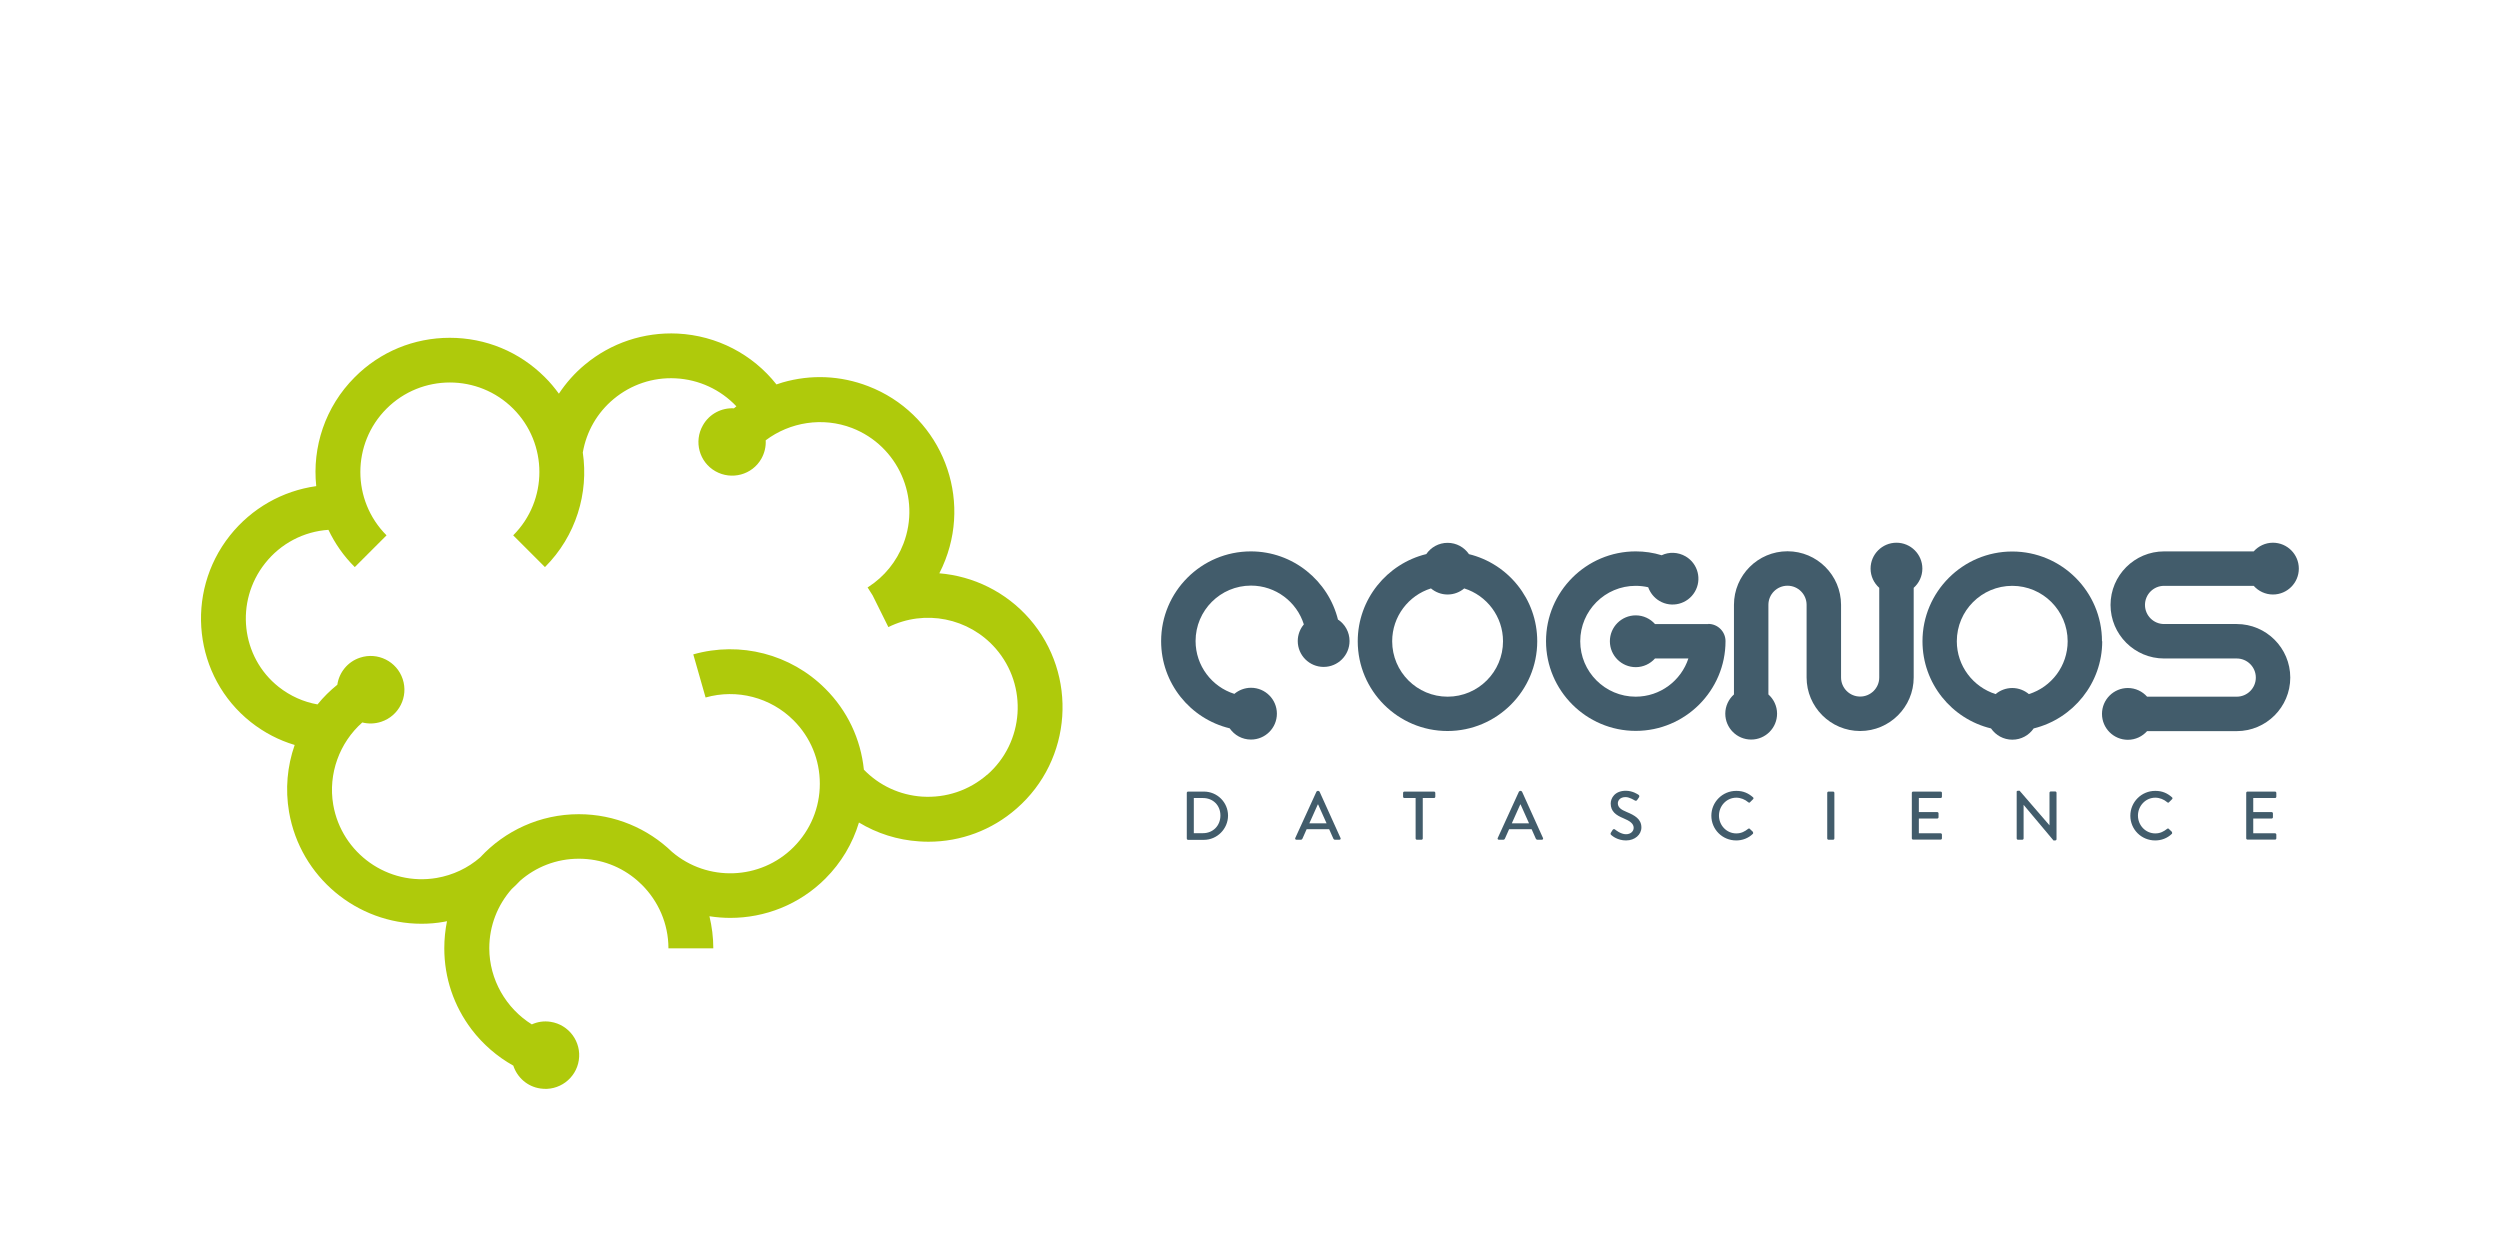 <svg viewBox="0 0 213.37 105.5" xmlns="http://www.w3.org/2000/svg"><path d="m87.87 52.82c-2.02-2.31-4.8-3.65-7.7-3.89.19-.37.36-.75.51-1.14 2.28-5.9-.67-12.56-6.58-14.83-2.36-.91-4.88-1.02-7.31-.32-.18.05-.35.11-.52.17-2.04-2.58-5.09-4.17-8.43-4.34-2.89-.14-5.7.8-7.92 2.65-.87.72-1.61 1.56-2.22 2.48-.36-.49-.75-.97-1.2-1.41-2.17-2.17-5.05-3.36-8.11-3.36s-5.95 1.19-8.11 3.36c-2.54 2.54-3.64 5.98-3.29 9.3-2.87.4-5.51 1.88-7.37 4.22-3.89 4.91-3.09 12.06 1.79 15.92 1.13.89 2.39 1.55 3.74 1.95-.64 1.83-.81 3.78-.48 5.72.96 5.58 5.82 9.54 11.3 9.54.64 0 1.29-.05 1.94-.17.08-.01.16-.03.24-.05-.15.75-.23 1.52-.23 2.31 0 2.53.81 4.92 2.33 6.93.96 1.26 2.18 2.32 3.56 3.09.33 1 1.19 1.79 2.31 1.95 1.57.24 3.04-.84 3.28-2.41s-.84-3.04-2.41-3.28c-.57-.09-1.12 0-1.6.22-2.2-1.37-3.63-3.83-3.63-6.5 0-1.94.72-3.7 1.91-5.05.25-.22.48-.46.71-.7 1.34-1.18 3.1-1.89 5.02-1.89s3.63.69 4.97 1.84c.14.13.28.26.42.39 1.39 1.39 2.26 3.3 2.26 5.42h3.83c0-.94-.12-1.86-.33-2.74.59.09 1.19.14 1.78.14 2.94 0 5.88-1.12 8.11-3.35 1.36-1.36 2.33-3 2.87-4.79 1.54.93 3.29 1.49 5.13 1.61.27.02.53.03.8.03 2.77 0 5.42-.99 7.52-2.83 4.77-4.16 5.26-11.42 1.11-16.19zm-3.62 13.3c-1.54 1.34-3.51 2-5.55 1.87-1.9-.13-3.65-.94-4.97-2.3-.27-2.62-1.41-5.04-3.3-6.92-2.94-2.94-7.25-4.06-11.26-2.92l1.05 3.68c2.67-.76 5.55-.01 7.51 1.95 1.44 1.44 2.24 3.36 2.24 5.41s-.8 3.96-2.24 5.41c-2.84 2.84-7.37 2.97-10.37.41-2.06-1.99-4.87-3.22-7.96-3.22-3.32 0-6.32 1.42-8.42 3.69-1.05.91-2.32 1.51-3.71 1.75-4.15.71-8.11-2.09-8.83-6.25-.45-2.64.54-5.3 2.48-7.02.52.13 1.07.12 1.62-.06 1.51-.5 2.33-2.13 1.83-3.64s-2.13-2.33-3.64-1.83c-1.07.35-1.79 1.27-1.94 2.31-.62.5-1.19 1.06-1.69 1.68-1.2-.21-2.33-.72-3.31-1.49-3.23-2.55-3.75-7.29-1.17-10.55 1.34-1.7 3.31-2.72 5.41-2.86.55 1.15 1.29 2.23 2.25 3.18l2.71-2.71c-2.98-2.98-2.98-7.83 0-10.81s7.83-2.98 10.81 0 2.98 7.83 0 10.81l2.71 2.71c2.66-2.66 3.74-6.32 3.23-9.78.31-1.79 1.23-3.4 2.64-4.57 1.48-1.23 3.35-1.86 5.28-1.76 2 .1 3.85.97 5.19 2.39-.07.06-.14.11-.21.17-1.05-.06-2.1.47-2.65 1.45-.79 1.38-.31 3.14 1.07 3.92s3.14.31 3.92-1.07c.28-.5.4-1.04.37-1.57 2.07-1.56 4.87-2.01 7.37-1.05 3.93 1.52 5.9 5.95 4.38 9.89-.59 1.52-1.62 2.79-2.98 3.67s-.05.03-.07.05l.43.68 1.34 2.7c3.11-1.54 6.87-.79 9.16 1.83 2.77 3.18 2.44 8.02-.74 10.79z" fill="#afca0b"/><g fill="#425c6b"><path d="m101.29 67.67c0-.06.05-.11.11-.11h1.35c1.14 0 2.06.92 2.06 2.05s-.93 2.07-2.06 2.07h-1.35c-.06 0-.11-.05-.11-.11v-3.89zm1.38 3.44c.86 0 1.49-.64 1.49-1.51s-.63-1.49-1.49-1.49h-.78v3z"/><path d="m110.55 71.52 1.81-3.96s.07-.06.1-.06h.06s.08.03.1.06l1.79 3.96c.04.08-.01.15-.1.15h-.37c-.07 0-.11-.04-.14-.09l-.36-.81h-1.92c-.12.27-.24.54-.36.81-.02.04-.06.09-.14.09h-.37c-.09 0-.14-.08-.1-.15zm2.67-1.25-.72-1.61h-.03l-.72 1.61z"/><path d="m120.82 68.11h-.96c-.06 0-.11-.05-.11-.11v-.33c0-.06.05-.11.11-.11h2.53c.06 0 .11.05.11.11v.33c0 .06-.05.11-.11.11h-.96v3.45c0 .06-.05.11-.11.11h-.39c-.06 0-.11-.05-.11-.11z"/><path d="m127.83 71.52 1.81-3.96s.07-.06.1-.06h.06s.08.03.1.06l1.79 3.96c.04.08-.01.15-.1.15h-.37c-.07 0-.11-.04-.14-.09l-.36-.81h-1.92c-.12.27-.24.54-.36.81-.02.04-.06.09-.14.09h-.37c-.09 0-.14-.08-.1-.15zm2.67-1.25-.72-1.61h-.03l-.72 1.61z"/><path d="m137.48 71.08c.05-.08.1-.16.15-.24s.14-.1.2-.05c.04.03.49.41.94.41.41 0 .66-.25.66-.55 0-.35-.31-.58-.89-.82-.6-.25-1.07-.56-1.07-1.25 0-.46.35-1.09 1.29-1.09.59 0 1.03.31 1.09.35.05.03.09.11.04.2-.05.07-.1.15-.15.22-.05.08-.12.11-.21.06-.04-.02-.45-.29-.79-.29-.49 0-.66.31-.66.53 0 .34.26.54.75.74.68.28 1.26.6 1.26 1.32 0 .61-.55 1.11-1.31 1.11-.72 0-1.17-.38-1.26-.46-.05-.05-.09-.09-.04-.19z"/><path d="m148.2 67.5c.59 0 1.02.2 1.42.55.05.05.05.12 0 .16l-.26.26c-.04.05-.09.05-.15 0-.28-.24-.65-.39-1.02-.39-.84 0-1.48.71-1.48 1.53s.64 1.52 1.48 1.52c.43 0 .73-.17 1.01-.39.05-.04.11-.04.14 0l.27.26s.04.12 0 .16c-.4.39-.91.57-1.43.57-1.18 0-2.12-.94-2.12-2.11s.95-2.12 2.12-2.12z"/><path d="m155.95 67.67c0-.06.05-.11.11-.11h.39c.06 0 .11.05.11.11v3.89c0 .06-.05.11-.11.11h-.39c-.06 0-.11-.05-.11-.11z"/><path d="m163.17 67.67c0-.06.05-.11.11-.11h2.35c.06 0 .11.05.11.11v.33c0 .06-.05.11-.11.11h-1.86v1.2h1.57c.06 0 .11.05.11.11v.33c0 .06-.05.11-.11.11h-1.57v1.26h1.86c.06 0 .11.05.11.11v.32c0 .06-.05.11-.11.11h-2.35c-.06 0-.11-.05-.11-.11v-3.89z"/><path d="m172.11 67.6c0-.06.05-.11.11-.11h.15l2.55 2.95v-2.78c0-.06.05-.11.11-.11h.38c.06 0 .11.05.11.11v3.96c0 .06-.05.11-.11.11h-.15l-2.55-3.04v2.87c0 .06-.05.11-.11.11h-.37c-.06 0-.11-.05-.11-.11v-3.96z"/><path d="m183.96 67.5c.59 0 1.02.2 1.42.55.05.05.05.12 0 .16l-.26.26c-.04.05-.09.05-.15 0-.28-.24-.65-.39-1.02-.39-.84 0-1.48.71-1.48 1.53s.64 1.52 1.48 1.52c.43 0 .73-.17 1.01-.39.05-.04.11-.04.14 0l.27.26s.04.12 0 .16c-.4.39-.91.57-1.43.57-1.18 0-2.12-.94-2.12-2.11s.95-2.12 2.12-2.12z"/><path d="m191.71 67.67c0-.06.05-.11.11-.11h2.35c.06 0 .11.05.11.11v.33c0 .06-.05.11-.11.11h-1.86v1.2h1.57c.06 0 .11.05.11.11v.33c0 .06-.05.11-.11.11h-1.57v1.26h1.86c.06 0 .11.05.11.11v.32c0 .06-.05.11-.11.11h-2.35c-.06 0-.11-.05-.11-.11v-3.89z"/><path d="m125.37 47.29c-.4-.58-1.06-.96-1.82-.96s-1.42.38-1.82.96c-3.35.82-5.85 3.85-5.85 7.44 0 4.23 3.44 7.66 7.66 7.66s7.66-3.44 7.66-7.66c0-3.6-2.49-6.63-5.85-7.44zm-1.82 12.17c-2.61 0-4.73-2.12-4.73-4.73 0-2.11 1.39-3.91 3.31-4.51.38.32.88.52 1.42.52s1.04-.2 1.42-.52c1.92.6 3.31 2.4 3.31 4.51 0 2.61-2.12 4.73-4.73 4.73z"/><path d="m179.4 54.73c0-4.23-3.44-7.66-7.66-7.66s-7.66 3.44-7.66 7.66c0 3.6 2.49 6.63 5.85 7.44.4.58 1.06.96 1.82.96s1.42-.38 1.82-.96c3.35-.82 5.85-3.85 5.85-7.44zm-6.24 4.51c-.38-.32-.88-.52-1.42-.52s-1.04.2-1.42.52c-1.92-.61-3.31-2.4-3.31-4.51 0-2.61 2.12-4.73 4.73-4.73s4.73 2.12 4.73 4.73c0 2.11-1.39 3.91-3.31 4.51z"/><path d="m145.8 53.26h-4.55c-.4-.45-.99-.74-1.64-.74-1.22 0-2.21.99-2.21 2.21s.99 2.21 2.21 2.21c.65 0 1.24-.29 1.64-.74h2.85c-.62 1.89-2.4 3.26-4.5 3.26-2.61 0-4.73-2.12-4.73-4.73s2.12-4.73 4.73-4.73c.36 0 .72.04 1.07.12.17.47.49.89.96 1.17 1.05.62 2.4.27 3.02-.78s.27-2.4-.78-3.02c-.65-.38-1.42-.4-2.05-.1-.71-.22-1.46-.33-2.21-.33-4.23 0-7.66 3.44-7.66 7.66s3.44 7.66 7.66 7.66 7.66-3.44 7.66-7.66c0-.81-.66-1.47-1.47-1.47z"/><path d="m184.7 50h7.65c.4.45.99.74 1.64.74 1.22 0 2.21-.99 2.21-2.21s-.99-2.21-2.21-2.21c-.65 0-1.24.29-1.64.74h-7.65c-2.52 0-4.57 2.05-4.57 4.57s2.05 4.57 4.57 4.57h6.2c.9 0 1.63.73 1.63 1.63s-.73 1.63-1.63 1.63h-7.65c-.4-.45-.99-.74-1.64-.74-1.22 0-2.21.99-2.21 2.21s.99 2.21 2.21 2.21c.65 0 1.24-.29 1.64-.74h7.65c2.52 0 4.57-2.05 4.57-4.57s-2.05-4.57-4.57-4.57h-6.2c-.9 0-1.63-.73-1.63-1.63s.73-1.63 1.63-1.63z"/><path d="m164.07 48.53c0-1.22-.99-2.21-2.21-2.21s-2.21.99-2.21 2.21c0 .65.29 1.24.74 1.64v7.65c0 .9-.73 1.63-1.63 1.63s-1.63-.73-1.63-1.63v-6.2c0-2.52-2.05-4.57-4.57-4.57s-4.57 2.05-4.57 4.57v7.65c-.45.4-.74.99-.74 1.64 0 1.22.99 2.21 2.21 2.21s2.21-.99 2.21-2.21c0-.65-.29-1.24-.74-1.64v-7.65c0-.9.73-1.63 1.63-1.63s1.63.73 1.63 1.63v6.2c0 2.52 2.05 4.57 4.57 4.57s4.57-2.05 4.57-4.57v-7.65c.45-.4.74-.99.74-1.64z"/><path d="m114.2 52.91c-.82-3.35-3.85-5.85-7.44-5.85-4.23 0-7.66 3.44-7.66 7.66 0 3.6 2.49 6.63 5.85 7.44.4.58 1.06.96 1.82.96 1.22 0 2.21-.99 2.21-2.21s-.99-2.21-2.21-2.21c-.54 0-1.04.2-1.42.52-1.92-.6-3.31-2.4-3.31-4.51 0-2.61 2.12-4.73 4.73-4.73 2.11 0 3.91 1.39 4.51 3.31-.32.38-.52.88-.52 1.42 0 1.22.99 2.21 2.21 2.21s2.21-.99 2.21-2.21c0-.76-.38-1.42-.96-1.82z"/></g></svg>